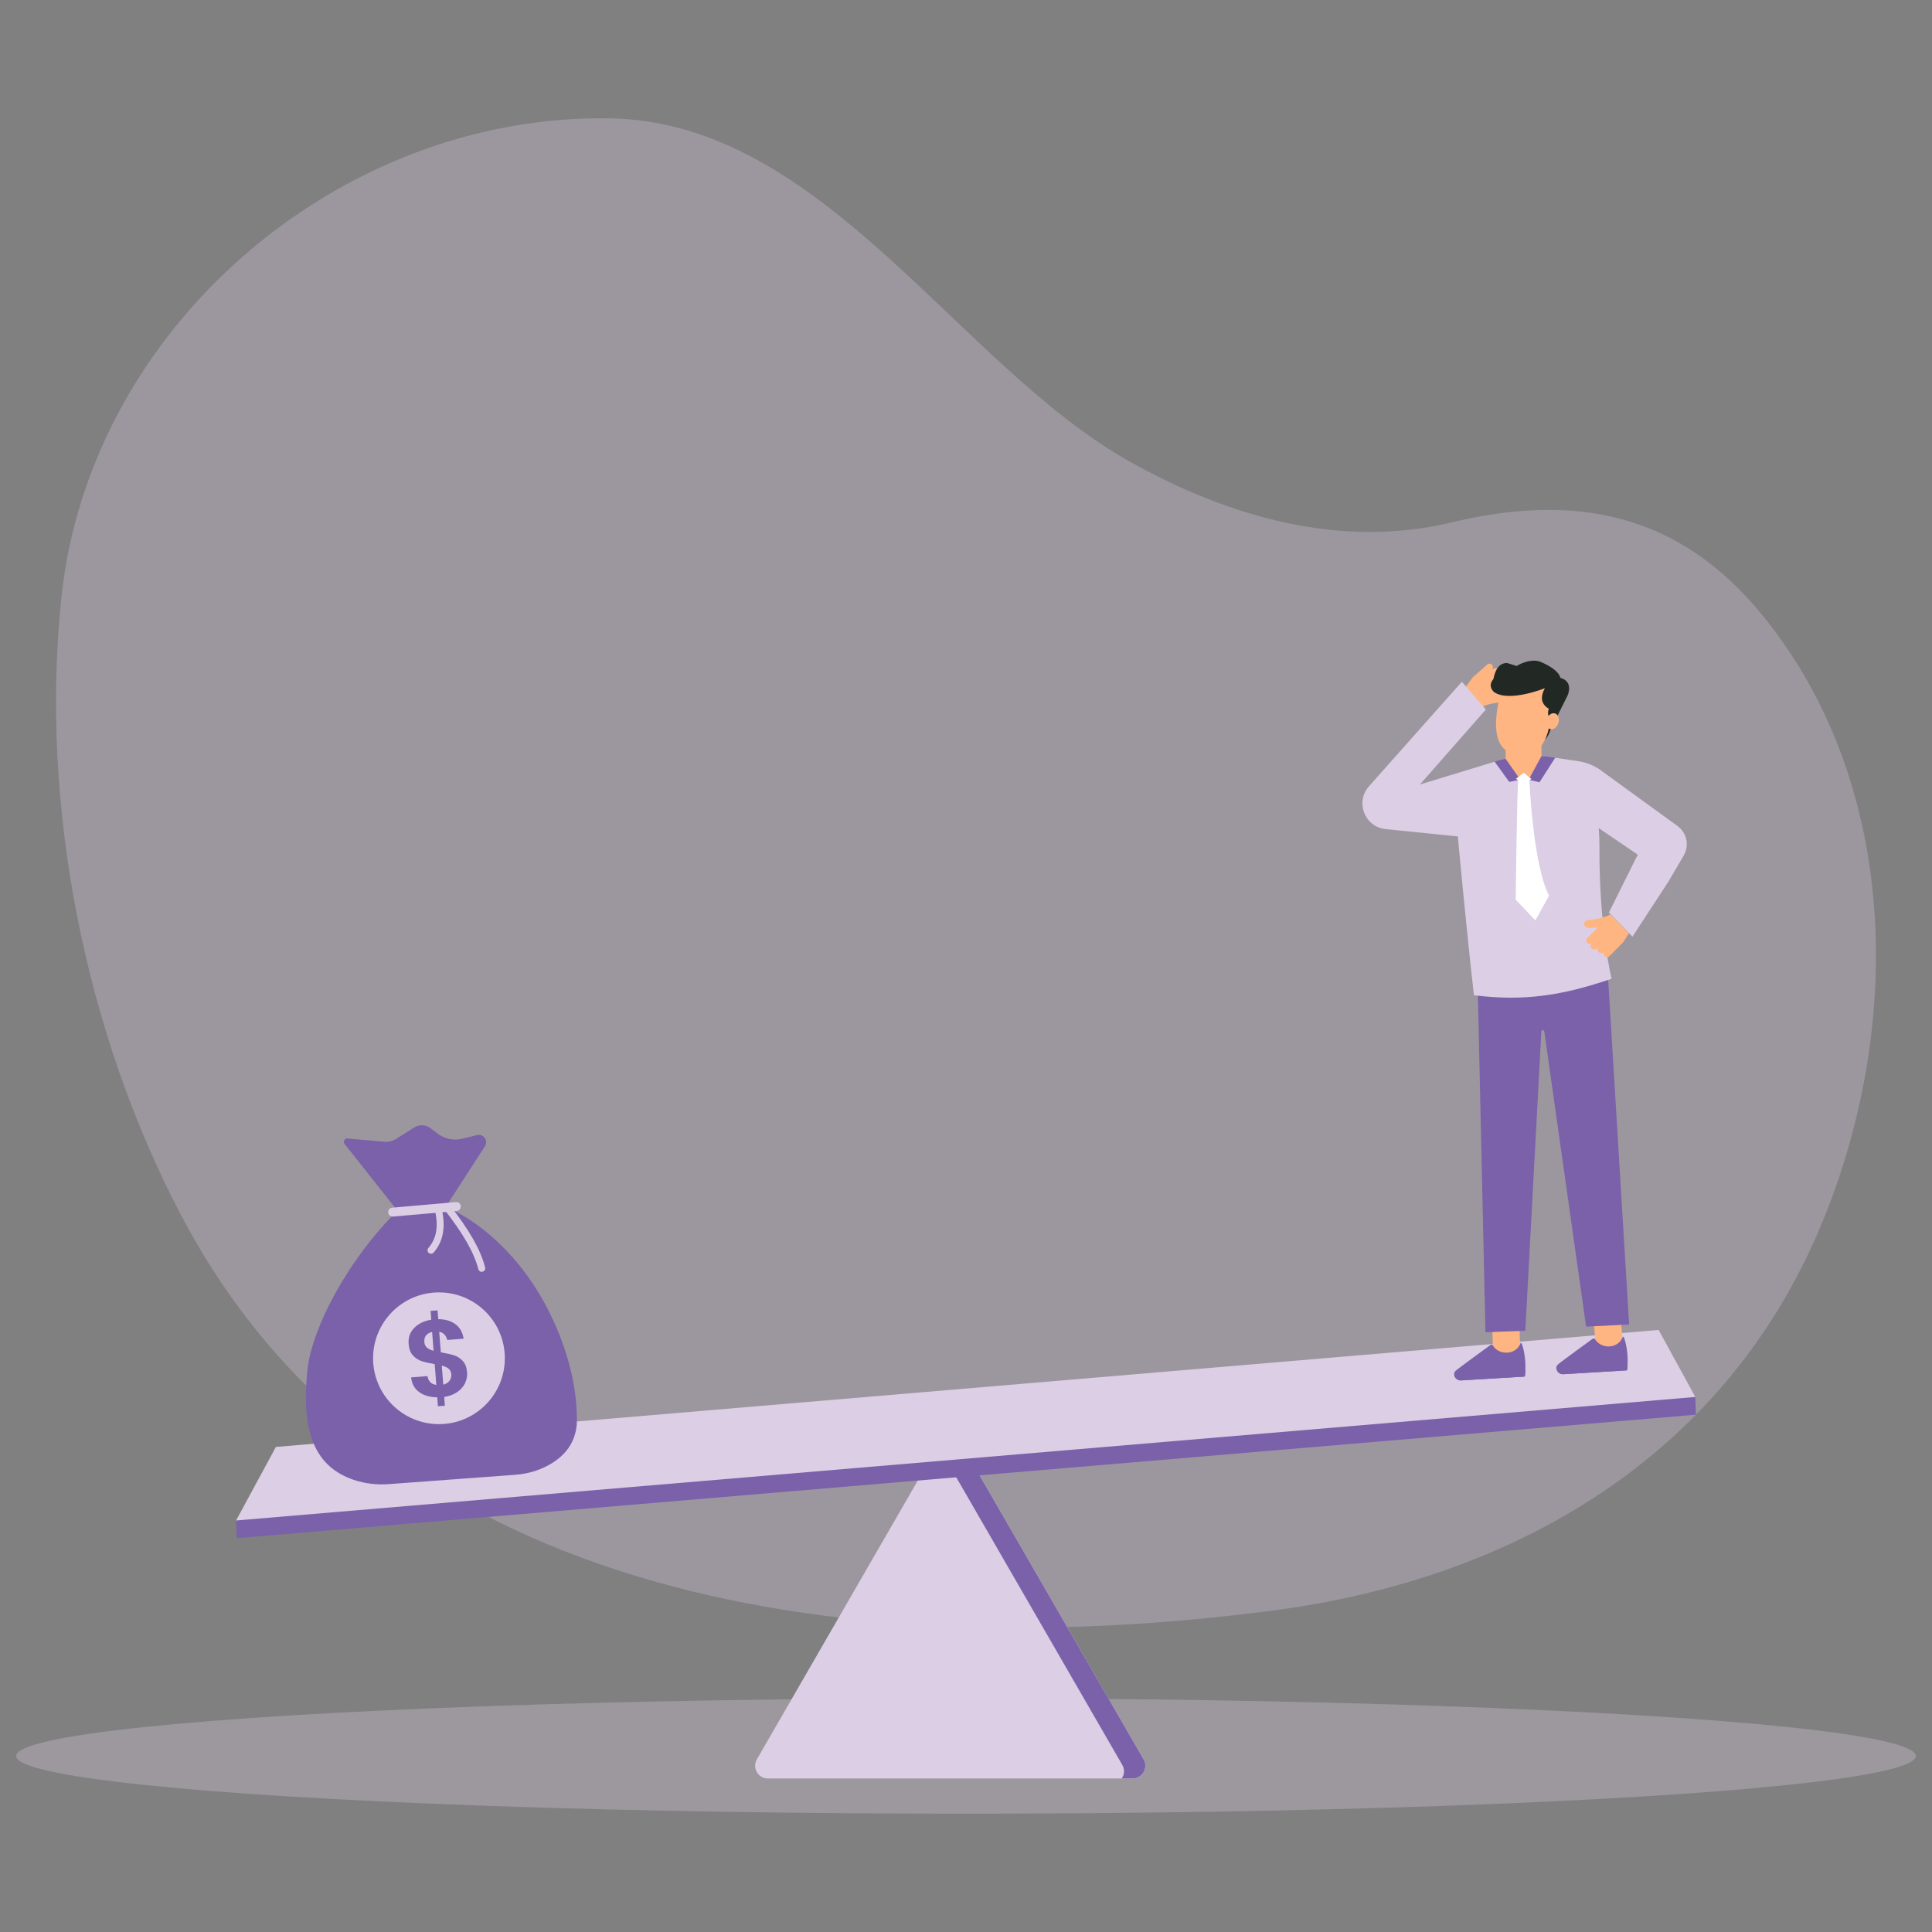 <?xml version="1.0" encoding="utf-8"?>
<svg xmlns="http://www.w3.org/2000/svg" enable-background="new 0 0 3000 3000" viewBox="0 0 3000 3000">
  <rect x="0" y="0" width="3000" height="3000" fill="#808080" stroke="none"/>
  <g>
    <g>
      <g opacity=".3">
        <path d="M281.8,1888.1C131.3,1602.2,61.4,1248.4,95.5,926.6c44.2-417.1,428.8-749,850.4-742.9&#xD;&#xA;				c333.8,4.9,541.1,384.2,810,534c151.9,84.6,324.9,135,498.1,93.5c191.3-45.9,353.5-15.5,484,145.7&#xD;&#xA;				c213.9,264.2,217,643.5,88.4,948.8c-151,358.5-477.4,546.8-851.9,595.4C1348.8,2582.4,605,2501.7,281.8,1888.1z" fill="#dccee5"/>
      </g>
      <ellipse cx="1500" cy="2726.7" enable-background="new" fill="#dccee5" opacity=".3" rx="1475" ry="89.6"/>
    </g>
    <g>
      <g>
        <path d="M1458.4,2241.4L1175.2,2732c-7.6,13.1,1.9,29.6,17.1,29.6h566.4c15.2,0,24.6-16.4,17.1-29.6l-283.2-490.6&#xD;&#xA;				C1484.9,2228.2,1466,2228.2,1458.4,2241.4z" fill="#dccee5"/>
        <path d="M1758.7,2761.5h-16.8c4-5.9,4.9-13.9,0.8-20.9L1459.5,2250c-1-1.7-2.2-3.2-3.5-4.4l2.4-4.2&#xD;&#xA;				c7.6-13.1,26.5-13.1,34.1,0l283.2,490.5C1783.3,2745.1,1773.9,2761.5,1758.7,2761.5z" fill="#7a61a9"/>
      </g>
      <g>
        <polygon fill="#7a61a9" points="366.6 2361 367.6 2388.5 2633.4 2196.7 2632.5 2169.2 1690.6 2187.2"/>
        <polygon fill="#dccee5" points="366.6 2361 428.4 2246.8 2575.5 2065.1 2632.5 2169.2"/>
      </g>
      <g>
        <path d="M622.9,1887.3l-87.8-111c-2.8-3.6,0-8.8,4.5-8.4l58.4,5.1c5.9,0.3,11.7-1.2,16.7-4.3l28.3-17.9&#xD;&#xA;				c7.9-5,18.1-4.6,25.5,1.1l10.8,8.2c10.9,8.4,25.1,11.3,38.4,8.1l23-5.6c4.1-1,8.4,0.3,11.2,3.4l0,0c3.5,3.8,3.9,9.5,1.1,13.9&#xD;&#xA;				c-15.9,24.6-66.2,102.4-66.2,102.4L622.9,1887.3z" fill="#7a61a9"/>
        <path d="M843.1,2279.4c13.9-6.3,25.8-14.4,35.1-25.1c11.7-13.5,17.7-30.9,17.6-48.8c-0.1-43.2-9-85-24.7-126.6&#xD;&#xA;				c-17.8-46.8-43.1-90.6-76.5-128c-34.8-38.9-73.7-66.7-113.4-81.2l-58,4.5c-79.1,74.8-141.5,189.4-146.3,258.2&#xD;&#xA;				c-9.3,94.7,14.3,145.8,72.3,165.5c17.7,6,36.4,8,55,6.6l195.3-14.4C814.6,2288.9,829.4,2285.6,843.1,2279.4z" fill="#7a61a9"/>
        <g>
          <path d="M709.2,1880.4l-98.9,8.7c-3.8,0.3-7.2-2.5-7.5-6.3l0,0c-0.3-3.8,2.5-7.2,6.3-7.5l98.9-8.7&#xD;&#xA;					c3.8-0.3,7.2,2.5,7.5,6.3l0,0C715.8,1876.7,713,1880,709.2,1880.4z" fill="#dccee5"/>
          <g>
            <g>
              <g>
                <path d="M748.1,1974.9c-2.4,0-4.7-1.6-5.3-4.1c-6.7-25.9-23.7-55.5-53.3-93.3c-1.9-2.4-1.4-5.8,0.9-7.6&#xD;&#xA;								c2.4-1.8,5.8-1.4,7.6,0.9c31,39.5,48.1,69.5,55.3,97.2c0.8,2.9-1,5.9-3.9,6.6C749,1974.9,748.5,1974.9,748.1,1974.9z" fill="#dccee5"/>
              </g>
              <g>
                <path d="M669.3,1946.8c-1.3,0-2.6-0.4-3.6-1.3c-2.3-2-2.5-5.4-0.5-7.7c12.7-14.6,16-33.8,10-59&#xD;&#xA;								c-0.7-2.9,1.1-5.8,4-6.5s5.8,1.1,6.5,4c6.8,28.4,2.7,51.5-12.3,68.6C672.2,1946.1,670.7,1946.8,669.3,1946.8z" fill="#dccee5"/>
              </g>
            </g>
          </g>
        </g>
        <g>
          <circle cx="681.6" cy="2109.1" fill="#dccee5" r="102.3"/>
          <g>
            <g>
              <path d="M722,2148c-2.6,5.4-6.7,9.9-12.2,13.7c-5.6,3.8-12.3,6.3-20.1,7.4l1.1,13.7l-10.8,0.8l-1.1-13.9&#xD;&#xA;							c-11.4-0.1-20.7-2.8-28-8.1s-11.5-12.9-12.5-22.8l25.4-2c1.3,8.1,5.9,12.6,13.7,13.7l-2.5-32.3c-8.3-1.4-15-2.9-20.1-4.6&#xD;&#xA;							c-5.1-1.6-9.7-4.6-13.6-8.8c-4-4.2-6.2-10.2-6.8-18c-0.8-9.8,2.1-18.1,8.7-24.8c6.6-6.7,15.4-11,26.5-12.8l-1.1-13.7l10.8-0.8&#xD;&#xA;							l1.1,13.7c10.9,0.1,19.8,2.7,26.7,7.8s11.2,12.6,12.7,22.5l-25.5,2c-0.6-3.2-2-6-4.1-8.3c-2.2-2.3-4.9-3.8-8.3-4.5l2.5,32&#xD;&#xA;							c8.6,1.5,15.5,3,20.5,4.6c5.1,1.6,9.6,4.5,13.5,8.7c4,4.2,6.2,10.2,6.8,17.9C725.7,2137,724.6,2142.6,722,2148z M663,2092.6&#xD;&#xA;							c2.4,2.1,5.9,3.8,10.3,4.9l-2.3-29.3c-4,0.9-7.1,2.7-9.3,5.3s-3.1,6.1-2.8,10.3C659.2,2087.6,660.6,2090.5,663,2092.6z&#xD;&#xA;							 M697.9,2144.1c2.2-2.9,3.2-6.3,2.9-10.1c-0.3-3.7-1.7-6.6-4.2-8.7c-2.5-2.1-6.1-3.7-10.6-4.8l2.3,29.6&#xD;&#xA;							C692.5,2149,695.7,2147,697.9,2144.1z" fill="#7a61a9"/>
            </g>
          </g>
        </g>
      </g>
      <g>
        <path d="M2335.2,1090.2c3.7-0.3,7.3-0.2,8.8-2.6l0,0c0.5-0.8,0.9-1.7,1-2.6c0.6-3.5-2.2-6.7-5.7-7.2l-14.8-0.2&#xD;&#xA;				l17.6-15.6c2.1-1.9,2.3-5.1,0.4-7.3l0,0c-1.9-2.1-5.1-2.3-7.3-0.4l-6.7,6l7.1-6.3c2.4-2.1,2.6-5.8,0.5-8.1l0,0&#xD;&#xA;				c-2.1-2.4-5.8-2.6-8.1-0.5l-7.8,6.9l5.3-4.7c2.4-2.1,2.6-5.8,0.5-8.1l0,0c-2.1-2.4-5.8-2.6-8.1-0.5l-4,3.5l2.5-2.3&#xD;&#xA;				c2.3-2,2.5-5.4,0.5-7.7l0,0c-2-2.3-5.5-2.5-7.7-0.5l-22.6,20.1l-14.6,20l26,29.2l2.1-1.9l1.8-1.6&#xD;&#xA;				C2307.3,1093.1,2328.3,1090.4,2335.2,1090.2z" fill="#feb582"/>
        <g>
          <g>
            <g>
              <rect fill="#feb582" height="54.7" transform="matrix(1 -.025 .025 1 -51.586 59.386)" width="42.2" x="2317.4" y="2056.1"/>
              <g>
                <path d="M2314.8,2088.2c0,0-51.4,37.3-54.3,40.2c-3.1,3.2-2.7,5-2.4,6.6c0.8,4.8,5.2,8.8,10.6,8.5l97.9-5.9&#xD;&#xA;								c0.7,0,1.3-0.6,1.4-1.3c0.3-2.9,0.5-5.5,0.6-8c0.9-18.3-3.1-36.7-6.1-42.5c-0.3-0.6-1.2-0.6-1.5,0.1&#xD;&#xA;								c-7.2,18.8-33.8,18.9-43,3.2C2317.3,2088,2315.9,2087.6,2314.8,2088.2z" fill="#7a61a9"/>
                <path d="M2258,2135c0.8,4.8,5.2,8.8,10.6,8.5l97.9-5.9c0.7,0,1.3-0.6,1.4-1.3c0.3-2.9,0.5-5.5,0.6-8L2258,2135z" fill="#7a61a9"/>
              </g>
            </g>
            <g>
              <rect fill="#feb582" height="54.7" transform="matrix(.996 -.092 .092 .996 -180.034 238.303)" width="42.2" x="2476" y="2046.3"/>
              <g>
                <path d="M2473.5,2078.5c0,0-51.4,37.3-54.3,40.2c-3.1,3.2-2.7,5-2.4,6.6c0.8,4.8,5.2,8.8,10.6,8.5l97.9-5.9&#xD;&#xA;								c0.7,0,1.3-0.6,1.4-1.3c0.3-2.9,0.5-5.5,0.6-8c0.9-18.3-3.1-36.7-6.1-42.5c-0.3-0.6-1.2-0.6-1.5,0.1&#xD;&#xA;								c-7.2,18.8-33.8,18.9-43,3.2C2476,2078.4,2474.6,2078,2473.5,2078.5z" fill="#7a61a9"/>
                <path d="M2416.8,2125.4c0.8,4.8,5.2,8.8,10.6,8.5l97.9-5.9c0.7,0,1.3-0.6,1.4-1.3c0.3-2.9,0.5-5.5,0.6-8&#xD;&#xA;								L2416.8,2125.4z" fill="#7a61a9"/>
              </g>
            </g>
          </g>
          <path d="M2306.6,2068.7l61.9-2.3l24.9-464.8c0.2-2.6,3.9-2.8,4.5-0.3l65,458.7l66.8-3.4l-32.7-537.9l-202.2,22.8&#xD;&#xA;					L2306.6,2068.7z" fill="#7a61a9"/>
        </g>
        <path d="M2204.9,1218.1l102.3-116.3l-37.2-43.2L2125.7,1221c-21.7,24.4-6.6,63.1,25.9,66.4l112.1,11.4&#xD;&#xA;				c0.5,4.9,11.5,126.9,25,246.6c79.3,10,139.1-0.2,213.8-25.6c0,0-19.5-76.9-18.9-205.3c0-9.5-0.3-19.1-1.1-28.6l60.6,41.2&#xD;&#xA;				l-44.8,89.9l36.6,37.4l56-85.7l23.5-40.2c9.1-15.6,4.9-35.5-9.7-46l-121.7-88.3c-9.8-6.4-20.9-10.6-32.4-12.3l-35.4-5.2&#xD;&#xA;				l-10.9-1.6c-3.4-0.4-6.9-0.6-10.3-0.8c-18.8-1.1-37.7,0.3-56.1,4.2c-5.7,1.2-11.3,2.6-16.8,4.2l-0.2,0.1L2204.9,1218.1z" fill="#dccee5"/>
        <g>
          <path d="M2408.7,1129.8c0,0-3.4,13-9.6,18.7l2.2-16.4l6.1-7.4L2408.7,1129.8z" fill="#222824"/>
          <path d="M2407.1,1113.3c0,0,0.4,25.9-13.9,44.9c-8.8,11.7-23.5,16.8-37.8,14.2c-29.8-5.3-41.9-34.5-24.1-100.4&#xD;&#xA;					l54.4-18.5l32.5,24L2407.1,1113.3z" fill="#feb582"/>
          <path d="M2393.3,1149.5l0.6,33.4c0.3,14.9-11.2,27.5-26.1,28.5l0,0c-16.5,1.2-30.4-12.1-30.1-28.6l0.5-23.7&#xD;&#xA;					L2393.3,1149.5z" fill="#feb582"/>
          <path d="M2407.1,1116.2c0,0-5.7-5.5-2.2-15.6c-10.5-6.5-14.5-16.2-6-32c0,0-54.9,22.3-78.8,6.2&#xD;&#xA;					c0,0-11.1-8.8-1.2-20.3c3-15,9.1-25,21.3-25l14.8,4.6c0,0,22.9-14.5,40.3-5c0,0,24.9,10.4,27.7,23.6c0,0,19.7,3.4,11.6,26.3&#xD;&#xA;					l-15.6,31.3l-2.6,8.9L2407.1,1116.2z" fill="#222824"/>
          <path d="M2401.7,1117.1c-2.1,6.7,0.3,13.4,5.3,15s10.8-2.6,12.9-9.3c2.1-6.7-0.3-13.4-5.3-15&#xD;&#xA;					C2409.5,1106.3,2403.7,1110.4,2401.7,1117.1z" fill="#feb582"/>
        </g>
        <g>
          <g>
            <path d="M2320.7,1182.5l22.9,31.7l17-3.7l-22.8-32.4c-5.7,1.2-11.3,2.6-16.9,4.3L2320.7,1182.5z" fill="#7a61a9"/>
            <path d="M2373.6,1210.7l16.9,4l24.5-38.2l-10.9-1.6c-3.4-0.4-7-0.6-10.5-0.8L2373.6,1210.7z" fill="#7a61a9"/>
          </g>
          <polygon fill="#fff" points="2354 1209.2 2365.9 1218.7 2377.9 1209.5 2366.1 1200"/>
          <path d="M2374.8,1210.4c0,0,5.2,131.3,30.6,180.5l-21.3,38.3l-30.5-32.2c0,0,2-179.8,4.1-186.3L2374.8,1210.4z" fill="#fff"/>
        </g>
        <path d="M2464.6,1456.7c-2,2-2,5.3,0,7.3c1.1,1.1,2.5,1.6,3.9,1.5c1.2-0.1,2.4-0.6,3.3-1.5l-0.3,0.4&#xD;&#xA;				c-2.3,2.3-2.2,5.9,0,8.2c1.2,1.2,2.8,1.8,4.4,1.7c1.3-0.1,2.7-0.6,3.7-1.7l2-2c-1.8,2.3-1.7,5.6,0.4,7.7c1.2,1.2,2.9,1.8,4.4,1.7&#xD;&#xA;				c1.4-0.1,2.7-0.6,3.7-1.7l1.3-1.3c-2.1,2.1-2.1,5.6,0,7.7c1.2,1.2,2.7,1.7,4.2,1.6l0,0c1.3-0.1,2.5-0.6,3.5-1.6l21.3-21.5l9-14&#xD;&#xA;				l-28.8-29.3c-2.9,1.9-7.7,3.5-12.8,4.9c-7,1.9-14.6,3.2-18.3,3.5c-3.7,0.5-7.2,0.7-8.7,3.2c-0.5,0.8-0.7,1.7-0.8,2.6&#xD;&#xA;				c-0.3,3.5,2.6,6.5,6.1,6.8l14.7-0.7L2464.6,1456.7z" fill="#feb582"/>
      </g>
    </g>
  </g>
</svg>